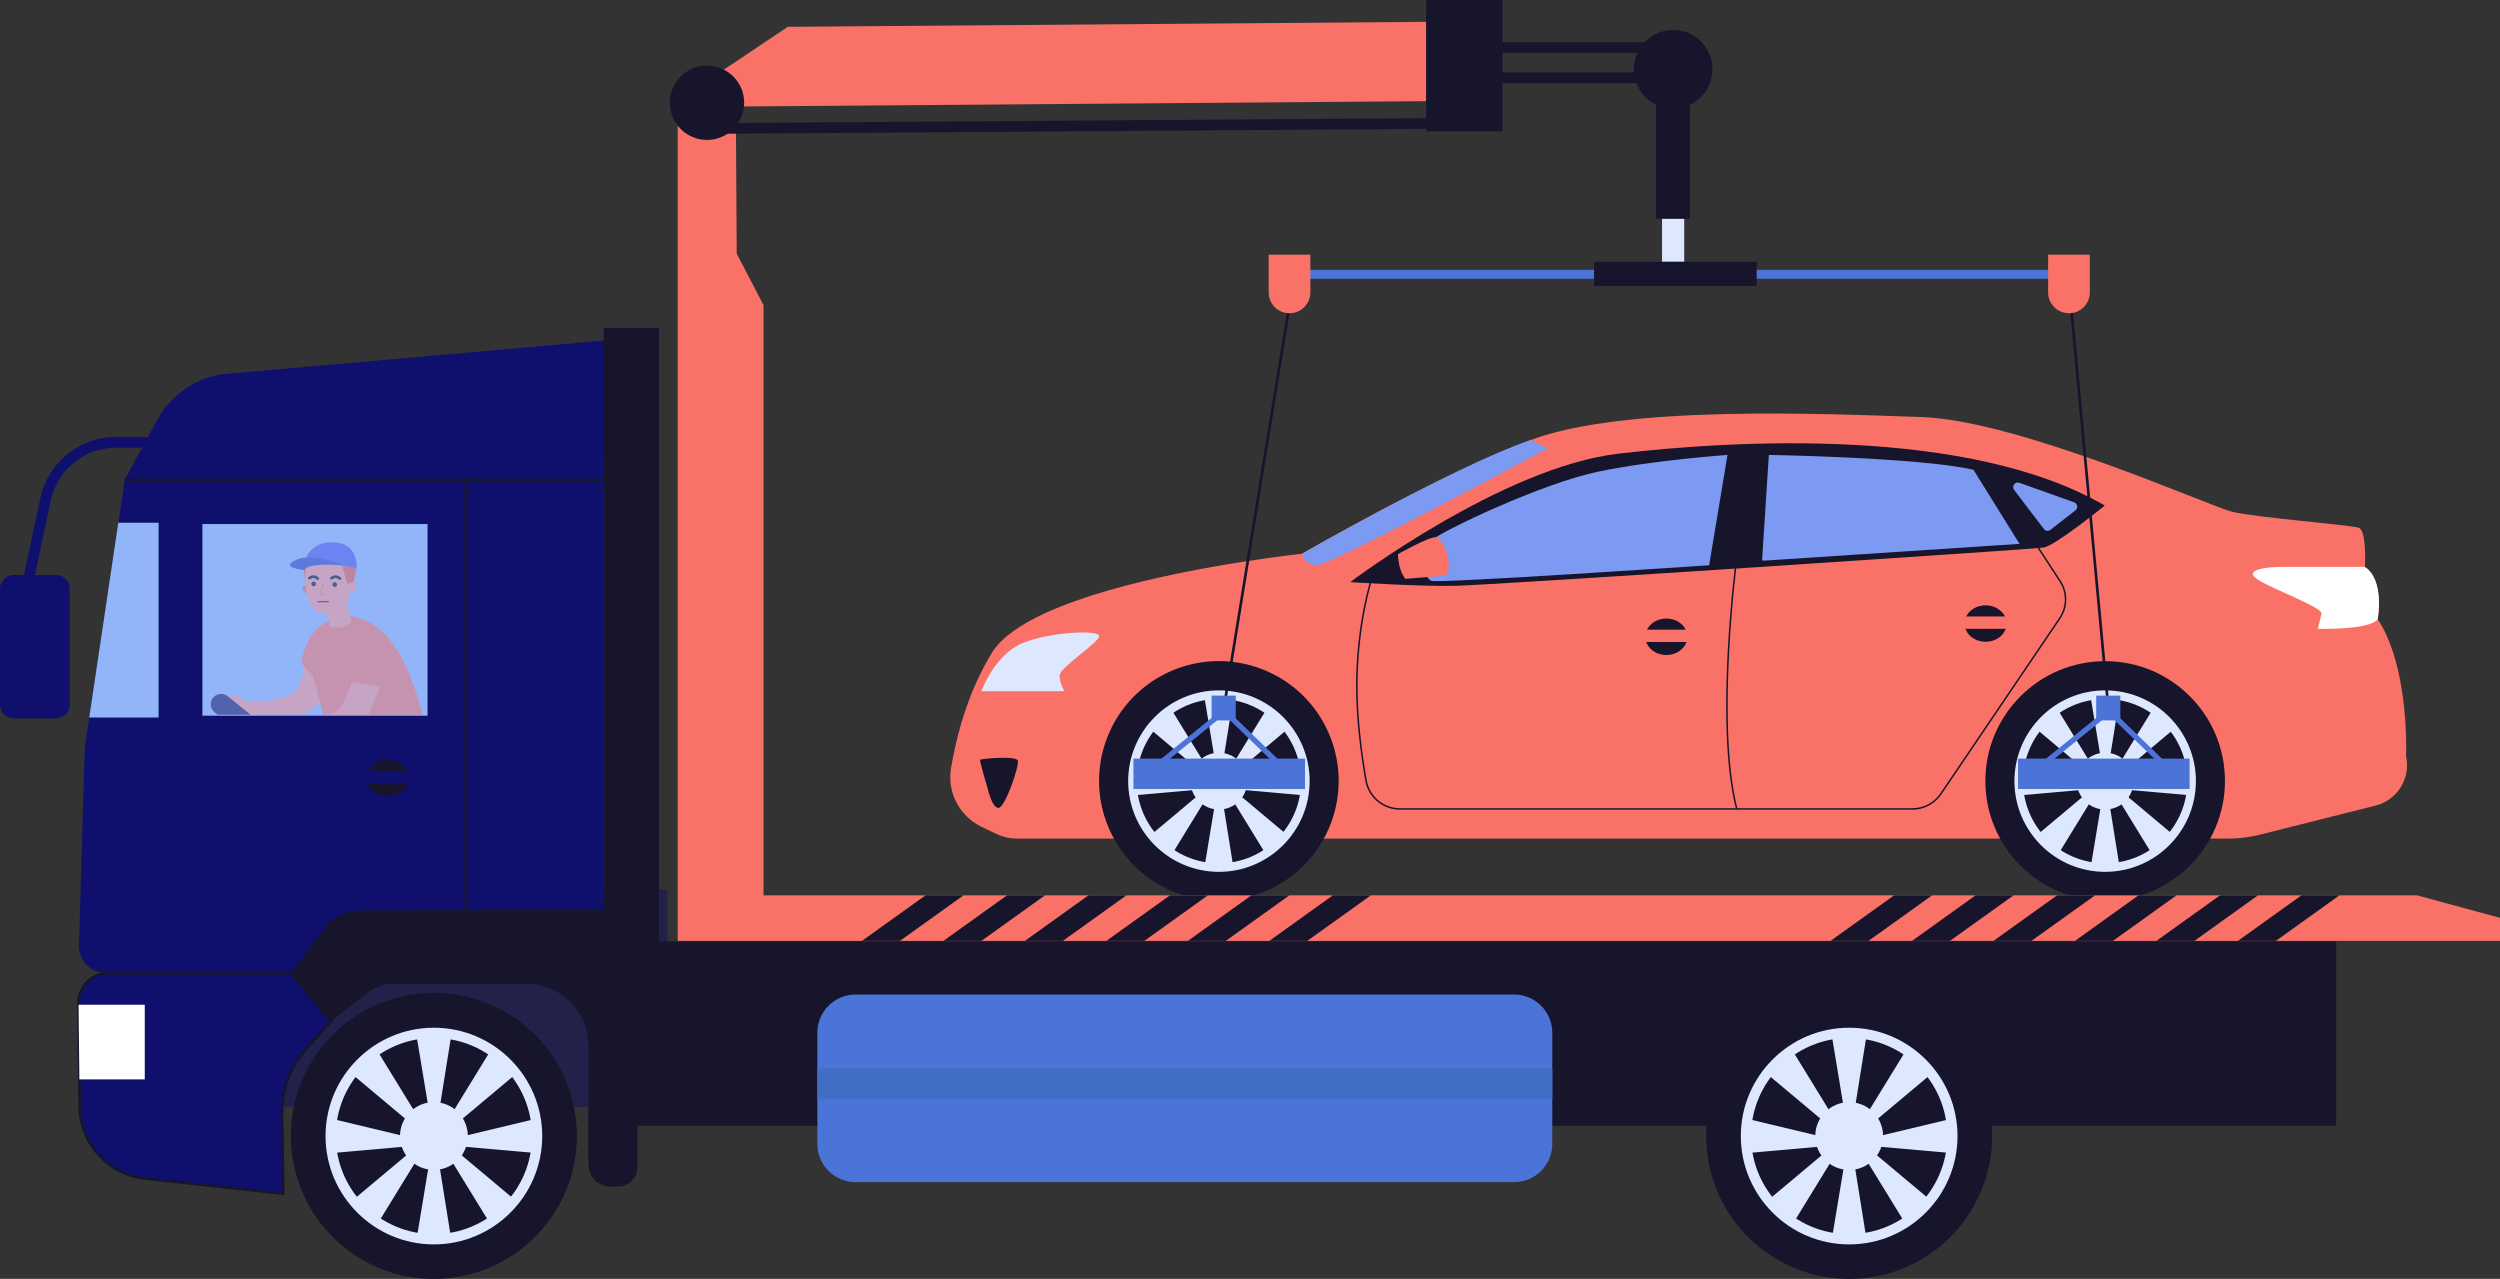 <?xml version="1.0" encoding="UTF-8"?>
<svg id="Calque_2" data-name="Calque 2" xmlns="http://www.w3.org/2000/svg" xmlns:xlink="http://www.w3.org/1999/xlink" viewBox="0 0 1734.13 887.1">
  <rect x="0" y="0" width="1734.13" height="887.1" fill="#333333" stroke="none"/>
  <defs>
    <style>
      .cls-1 {
        fill: #ea5750;
      }

      .cls-1, .cls-2, .cls-3, .cls-4, .cls-5, .cls-6, .cls-7, .cls-8, .cls-9, .cls-10, .cls-11, .cls-12, .cls-13, .cls-14, .cls-15, .cls-16, .cls-17, .cls-18, .cls-19 {
        stroke-width: 0px;
      }

      .cls-2 {
        fill: #060633;
      }

      .cls-3 {
        fill: #ea6868;
      }

      .cls-4 {
        fill: #fa7267;
      }

      .cls-5 {
        fill: #dde7fe;
      }

      .cls-6 {
        fill: #121266;
      }

      .cls-20 {
        opacity: .5;
      }

      .cls-7 {
        fill: #17152b;
      }

      .cls-8 {
        fill: #0f0f6d;
      }

      .cls-9 {
        fill: #fb9391;
      }

      .cls-10 {
        fill: none;
      }

      .cls-11 {
        fill: #222149;
      }

      .cls-12 {
        fill: #fff;
      }

      .cls-13 {
        fill: #2e40c6;
      }

      .cls-14 {
        fill: #91b5f8;
      }

      .cls-21 {
        clip-path: url(#clippath);
      }

      .cls-15 {
        fill: #050521;
      }

      .cls-16 {
        fill: #4851ec;
      }

      .cls-17 {
        fill: #4c74d8;
      }

      .cls-18 {
        fill: #416dc4;
      }

      .cls-19 {
        fill: #7c9af2;
      }
    </style>
    <clipPath id="clippath">
      <rect class="cls-10" x="140.39" y="362.84" width="156.19" height="132.95"/>
    </clipPath>
  </defs>
  <g id="_ëîé_1" data-name="‘ëîé_1">
    <g>
      <rect class="cls-11" x="134.81" y="616.7" width="328.05" height="151.23"/>
      <rect class="cls-5" x="1152.88" y="39.05" width="15.39" height="142.55"/>
      <path class="cls-8" d="m20.37,417.28l-7.28-1.54,14.87-70.17c5.22-24.62,27.26-42.48,52.43-42.48h37.68v7.44h-37.68c-21.67,0-40.66,15.39-45.15,36.59l-14.87,70.17Z"/>
      <path class="cls-8" d="m9.45,398.84h29.43c5.22,0,9.46,4.24,9.46,9.46v80.57c0,5.22-4.24,9.45-9.45,9.45H9.45c-5.22,0-9.45-4.24-9.45-9.45v-80.57c0-5.22,4.24-9.45,9.45-9.45Z"/>
      <rect class="cls-7" x="437.89" y="653.03" width="1182.58" height="127.92"/>
      <path class="cls-4" d="m1647.76,558.82l-80.47,20.21c-6.99,1.76-14.18,2.65-21.38,2.65h-840.69c-4.83,0-9.61-1.09-13.97-3.18l-10.3-4.93c-15.4-7.39-24.11-24.06-21.26-40.9,3.7-21.89,11.6-52.68,28.48-80.05,6.37-10.35,19.61-19.38,36.54-27.19h0c52.09-24.03,139.09-36.48,168.44-40.16l.14-.02c6.28-.78,9.88-1.16,9.88-1.16,0,0,93.37-54.25,158.47-78.81,65.1-24.56,203.88-18.28,271.26-15.99,67.39,2.28,199.3,61.68,215.3,65.67,15.99,3.99,82.23,9.13,87.94,11.14,5.71,2,4.28,27.13,4.28,27.13,13.7,8.56,8.85,36.26,8.85,36.26,18.1,27.14,19.8,72.95,19.8,89.17,0,3.74-.09,5.91-.09,5.91,3.34,15.28-6.06,30.44-21.22,34.25Z"/>
      <path class="cls-7" d="m936.58,403.79s105.36-79.66,185.88-89.09c80.52-9.42,243.27-18.84,337.5,35.98,0,0-34.26,27.84-42.4,29.12-8.14,1.28-382.76,25.98-407.88,26.55-25.13.57-73.1-2.57-73.1-2.57Z"/>
      <path class="cls-19" d="m1061.65,305.28l11.99,5.71s-151.33,81.66-160.47,81.09c-9.14-.57-9.99-7.99-9.99-7.99,0,0,108.79-62.25,158.47-78.81Z"/>
      <path class="cls-5" d="m680.74,479.46s9.14-25.13,27.98-33.12c18.85-8,53.68-9.71,53.68-5.14s-27.41,21.7-27.41,27.41,3.43,10.85,3.43,10.85h-57.68Z"/>
      <path class="cls-7" d="m685.03,546.7s3,13.71,7.57,13.71,14.56-29.27,13.42-32.84c-1.14-3.57-25.56-1.28-26.13-.57-.57.71,5.14,19.7,5.14,19.7Z"/>
      <path class="cls-19" d="m1198.27,315.56l-12.71,76.53s-186.03,12.56-192.45,10.85c-6.42-1.71-7.28-21.84,0-28.27,7.28-6.42,76.24-39.4,115.64-47.54s89.51-11.56,89.51-11.56Z"/>
      <path class="cls-4" d="m969.7,384.38s21.6-12.23,26.22-11.68c4.62.55,12.61,17.11,7.19,26.53l-28.27,2.28s-4.85-5.14-5.14-17.13Z"/>
      <path class="cls-19" d="m1222.26,388.8l4.71-73.24s104.22,1.71,141.91,10.28l31.98,51.4-175.89,11.56h-2.71Z"/>
      <path class="cls-19" d="m1397.12,339.86l20.62,27.09c1.08,1.42,3.11,1.69,4.52.59l17.39-13.55c2-1.56,1.49-4.7-.89-5.55l-38.01-13.55c-3.01-1.07-5.56,2.43-3.63,4.96Z"/>
      <path class="cls-7" d="m1326.47,561.65h-355.35c-11.93,0-22.08-8.52-24.13-20.26-3.09-17.65-6.69-43.91-6.36-68.79.57-41.86,10.21-70.97,10.31-71.26l1.01.34c-.1.29-9.69,29.25-10.25,70.93-.33,24.8,3.26,50.99,6.34,68.6,1.96,11.23,11.67,19.38,23.09,19.38h355.35c7.79,0,15.04-3.85,19.41-10.3l82.42-121.71c5.15-7.61,5.24-17.49.22-25.18l-17.25-26.44.89-.58,17.25,26.45c5.25,8.05,5.16,18.4-.23,26.36l-82.42,121.71c-4.56,6.74-12.15,10.77-20.29,10.77Z"/>
      <path class="cls-7" d="m1204.18,561.25c-15.27-59.66-.17-173.09-.01-174.23l1.05.14c-.15,1.14-15.23,114.37-.01,173.83l-1.03.26Z"/>
      <path class="cls-7" d="m1170.43,441.7c0-6.98-6.52-12.63-14.56-12.63s-14.56,5.66-14.56,12.63,6.52,12.64,14.56,12.64,14.56-5.66,14.56-12.64Z"/>
      <rect class="cls-4" x="1128.89" y="436.77" width="53.11" height="8.57" rx=".34" ry=".34"/>
      <path class="cls-7" d="m1391.87,432.52c0-6.98-6.52-12.63-14.56-12.63s-14.56,5.66-14.56,12.63,6.52,12.64,14.56,12.64,14.56-5.66,14.56-12.64Z"/>
      <path class="cls-4" d="m1350.66,427.6h52.43c.19,0,.34.15.34.34v7.89c0,.19-.15.34-.34.34h-52.43c-.19,0-.34-.15-.34-.34v-7.89c0-.19.15-.34.34-.34Z"/>
      <path class="cls-12" d="m1640.42,393.23h-57.11c-11.56,0-27.84,2-17.13,8.85,10.71,6.85,44.97,19.27,44.12,23.56-.86,4.28-2.57,10.53-2.57,10.53,0,0,35.98,1.04,41.54-6.67,0,0,5.21-26.48-8.85-36.26Z"/>
      <path class="cls-7" d="m1543.34,541.71c0-45.89-37.2-83.09-83.09-83.09s-83.09,37.2-83.09,83.09,37.2,83.09,83.09,83.09,83.09-37.2,83.09-83.09Z"/>
      <g>
        <path class="cls-5" d="m1460.25,604.76c-34.7,0-62.94-28.23-62.94-62.94s28.23-62.94,62.94-62.94,62.94,28.23,62.94,62.94-28.23,62.94-62.94,62.94Zm0-119.92c-31.42,0-56.99,25.57-56.99,56.99s25.56,56.99,56.99,56.99,56.99-25.56,56.99-56.99-25.56-56.99-56.99-56.99Z"/>
        <path class="cls-5" d="m1479.95,541.83c0-10.88-8.82-19.7-19.7-19.7s-19.7,8.82-19.7,19.7,8.82,19.7,19.7,19.7,19.7-8.82,19.7-19.7Z"/>
        <polygon class="cls-5" points="1463.39 526.83 1470.24 484 1450.25 484 1457.35 526.83 1463.39 526.83"/>
        <polygon class="cls-5" points="1474.8 533.5 1508.04 505.63 1492.95 492.54 1470.24 529.54 1474.8 533.5"/>
        <polygon class="cls-5" points="1477.49 547.99 1520.7 551.8 1519.28 531.86 1477.06 541.97 1477.49 547.99"/>
        <polygon class="cls-5" points="1445.7 533.5 1412.45 505.63 1427.55 492.54 1450.25 529.54 1445.7 533.5"/>
        <polygon class="cls-5" points="1463.39 558.47 1470.24 601.29 1450.25 601.29 1457.35 558.47 1463.39 558.47"/>
        <polygon class="cls-5" points="1474.8 551.68 1508.04 579.54 1492.95 592.75 1470.24 555.75 1474.8 551.68"/>
        <polygon class="cls-5" points="1445.7 551.8 1412.45 579.66 1427.55 592.75 1450.25 555.75 1445.7 551.8"/>
        <polygon class="cls-5" points="1443.01 547.99 1399.8 551.8 1401.21 531.86 1443.43 541.97 1443.01 547.99"/>
      </g>
      <g>
        <circle class="cls-7" cx="845.5" cy="541.71" r="83.09" transform="translate(8.05 1095.78) rotate(-66.14)"/>
        <g>
          <path class="cls-5" d="m845.5,604.76c-34.7,0-62.94-28.23-62.94-62.94s28.23-62.94,62.94-62.94,62.94,28.23,62.94,62.94-28.23,62.94-62.94,62.94Zm0-119.92c-31.42,0-56.99,25.57-56.99,56.99s25.56,56.99,56.99,56.99,56.99-25.56,56.99-56.99-25.56-56.99-56.99-56.99Z"/>
          <path class="cls-5" d="m865.2,541.83c0-10.88-8.82-19.7-19.7-19.7s-19.7,8.82-19.7,19.7,8.82,19.7,19.7,19.7,19.7-8.82,19.7-19.7Z"/>
          <polygon class="cls-5" points="848.64 526.83 855.49 484 835.5 484 842.6 526.83 848.64 526.83"/>
          <polygon class="cls-5" points="860.05 533.5 893.29 505.63 878.2 492.54 855.49 529.54 860.05 533.5"/>
          <polygon class="cls-5" points="862.74 547.99 905.94 551.8 904.53 531.86 862.31 541.97 862.74 547.99"/>
          <polygon class="cls-5" points="830.94 533.5 797.7 505.63 812.8 492.54 835.5 529.54 830.94 533.5"/>
          <polygon class="cls-5" points="848.64 558.47 855.49 601.29 835.5 601.29 842.6 558.47 848.64 558.47"/>
          <polygon class="cls-5" points="860.05 551.68 893.29 579.54 878.2 592.75 855.49 555.75 860.05 551.68"/>
          <polygon class="cls-5" points="830.94 551.8 797.7 579.66 812.8 592.75 835.5 555.75 830.94 551.8"/>
          <polygon class="cls-5" points="828.26 547.99 785.05 551.8 786.46 531.86 828.68 541.97 828.26 547.99"/>
        </g>
      </g>
      <circle class="cls-7" cx="300.96" cy="787.89" r="99.21" transform="translate(-132.14 64.17) rotate(-9.99)"/>
      <g>
        <path class="cls-5" d="m300.96,863.18c-41.44,0-75.15-33.71-75.15-75.15s33.71-75.15,75.15-75.15,75.15,33.71,75.15,75.15-33.71,75.15-75.15,75.15Zm0-143.2c-37.52,0-68.05,30.53-68.05,68.05s30.53,68.05,68.05,68.05,68.05-30.52,68.05-68.05-30.53-68.05-68.05-68.05Z"/>
        <circle class="cls-5" cx="300.96" cy="788.03" r="23.52" transform="translate(-369.34 275.92) rotate(-31.72)"/>
        <polygon class="cls-5" points="304.71 770.12 312.89 718.98 289.03 718.98 297.5 770.12 304.71 770.12"/>
        <polygon class="cls-5" points="318.34 778.09 358.03 744.82 340 729.18 312.89 773.36 318.34 778.09"/>
        <polygon class="cls-5" points="321.55 795.39 373.14 799.94 371.45 776.13 321.04 788.2 321.55 795.39"/>
        <polygon class="cls-5" points="283.58 778.09 243.89 744.82 261.92 729.18 289.03 773.36 283.58 778.09"/>
        <polygon class="cls-5" points="304.71 807.9 312.89 859.04 289.03 859.04 297.5 807.9 304.71 807.9"/>
        <polygon class="cls-5" points="318.34 799.79 358.03 833.06 340 848.84 312.89 804.66 318.34 799.79"/>
        <polygon class="cls-5" points="283.58 799.94 243.89 833.2 261.92 848.84 289.03 804.66 283.58 799.94"/>
        <polygon class="cls-5" points="280.37 795.39 228.78 799.94 230.47 776.13 280.88 788.2 280.37 795.39"/>
      </g>
      <circle class="cls-7" cx="1282.68" cy="787.89" r="99.21" transform="translate(-181.44 1137.76) rotate(-45)"/>
      <g>
        <path class="cls-5" d="m1282.68,863.18c-41.44,0-75.15-33.71-75.15-75.15s33.71-75.15,75.15-75.15,75.15,33.71,75.15,75.15-33.71,75.15-75.15,75.15Zm0-143.2c-37.52,0-68.05,30.53-68.05,68.05s30.53,68.05,68.05,68.05,68.05-30.52,68.05-68.05-30.53-68.05-68.05-68.05Z"/>
        <path class="cls-5" d="m1306.2,788.03c0-12.99-10.53-23.52-23.52-23.52s-23.52,10.53-23.52,23.52,10.53,23.52,23.52,23.52,23.52-10.53,23.52-23.52Z"/>
        <polygon class="cls-5" points="1286.43 770.12 1294.61 718.98 1270.74 718.98 1279.22 770.12 1286.43 770.12"/>
        <polygon class="cls-5" points="1300.05 778.09 1339.75 744.82 1321.72 729.18 1294.61 773.36 1300.05 778.09"/>
        <polygon class="cls-5" points="1303.26 795.39 1354.85 799.94 1353.17 776.13 1302.75 788.2 1303.26 795.39"/>
        <polygon class="cls-5" points="1265.3 778.09 1225.6 744.82 1243.63 729.18 1270.74 773.36 1265.3 778.09"/>
        <polygon class="cls-5" points="1286.43 807.9 1294.61 859.04 1270.74 859.04 1279.22 807.9 1286.43 807.9"/>
        <polygon class="cls-5" points="1300.05 799.79 1339.75 833.06 1321.72 848.84 1294.61 804.66 1300.05 799.79"/>
        <polygon class="cls-5" points="1265.3 799.94 1225.6 833.2 1243.63 848.84 1270.74 804.66 1265.3 799.94"/>
        <polygon class="cls-5" points="1262.09 795.39 1210.5 799.94 1212.19 776.13 1262.6 788.2 1262.09 795.39"/>
      </g>
      <polygon class="cls-4" points="493.22 74.02 492.68 54.59 546.47 18.61 1031.47 14.81 1031.9 69.81 493.22 74.02"/>
      <rect class="cls-17" x="902.43" y="187.18" width="519.39" height="6.2"/>
      <rect class="cls-7" x="1105.72" y="181.6" width="112.8" height="16.74"/>
      <rect class="cls-7" x="732.03" y="346.93" width="280.37" height="1.86" transform="translate(388.85 1152.93) rotate(-80.76)"/>
      <polygon class="cls-17" points="796.07 538.81 793.72 535.92 849.39 490.72 895.67 535.57 893.08 538.24 849.17 495.69 796.07 538.81"/>
      <rect class="cls-17" x="840.45" y="482.51" width="16.73" height="17.2"/>
      <rect class="cls-17" x="786.22" y="526.21" width="119" height="21.07"/>
      <rect class="cls-7" x="1447.85" y="196.33" width="1.86" height="295.41" transform="translate(-25.57 135.22) rotate(-5.3)"/>
      <polygon class="cls-17" points="1409.67 538.81 1407.33 535.92 1462.99 490.72 1509.27 535.57 1506.68 538.24 1462.78 495.69 1409.67 538.81"/>
      <rect class="cls-17" x="1454.05" y="482.51" width="16.73" height="17.2"/>
      <rect class="cls-17" x="1399.82" y="526.21" width="119" height="21.07"/>
      <polygon class="cls-4" points="1734.13 636.66 1734.13 652.65 529.23 652.65 529.23 621.04 1676.48 621.04 1734.13 636.66"/>
      <g>
        <polygon class="cls-7" points="668.35 621.04 624.23 652.65 597.9 652.65 642.01 621.04 668.35 621.04"/>
        <polygon class="cls-7" points="724.86 621.04 680.74 652.65 654.41 652.65 698.51 621.04 724.86 621.04"/>
        <polygon class="cls-7" points="781.37 621.04 737.24 652.65 710.91 652.65 755.02 621.04 781.37 621.04"/>
        <polygon class="cls-7" points="837.88 621.04 793.75 652.65 767.42 652.65 811.55 621.04 837.88 621.04"/>
        <polygon class="cls-7" points="868.05 621.04 823.95 652.65 850.28 652.65 894.4 621.04 868.05 621.04"/>
        <polygon class="cls-7" points="950.91 621.04 906.78 652.65 880.46 652.65 924.56 621.04 950.91 621.04"/>
      </g>
      <g>
        <polygon class="cls-7" points="1340.21 621.04 1296.09 652.65 1269.76 652.65 1313.86 621.04 1340.21 621.04"/>
        <polygon class="cls-7" points="1396.72 621.04 1352.59 652.65 1326.27 652.65 1370.37 621.04 1396.72 621.04"/>
        <polygon class="cls-7" points="1409.12 652.65 1453.24 621.04 1426.9 621.04 1382.77 652.65 1409.12 652.65"/>
        <polygon class="cls-7" points="1509.75 621.04 1465.63 652.65 1439.3 652.65 1483.4 621.04 1509.75 621.04"/>
        <polygon class="cls-7" points="1566.26 621.04 1522.14 652.65 1495.81 652.65 1539.91 621.04 1566.26 621.04"/>
        <polygon class="cls-7" points="1622.77 621.04 1578.64 652.65 1552.31 652.65 1596.42 621.04 1622.77 621.04"/>
      </g>
      <path class="cls-17" d="m593.48,689.84h456.74c14.64,0,26.53,11.89,26.53,26.53v77.09c0,14.64-11.89,26.53-26.53,26.53h-456.74c-14.64,0-26.53-11.89-26.53-26.53v-77.09c0-14.64,11.89-26.53,26.53-26.53Z"/>
      <path class="cls-8" d="m418.75,332.83H86.46l22.12-40.77c10.16-18.73,28.27-30.95,48.48-32.74l262.85-23.19-1.16,96.69Z"/>
      <path class="cls-8" d="m418.71,332.83v298.75h-167.02c-10.75,0-20.86,5.06-27.28,13.67l-22.15,29.71H73.72c-10.67,0-19.24-8.78-18.92-19.41l3.97-136.78,3.15-21.07,20.21-135.12,4.44-29.75c1.87-1.86,332.14,0,332.14,0Z"/>
      <path class="cls-8" d="m212.51,727.4c-11.1,12.31-17.12,28.36-16.88,44.94l.85,55.71-95.87-10.54c-25.59-2.83-45.05-24.3-45.33-50.04l-.22-18.72-.58-51.8-.02-.95c-.13-11.56,9.22-21.03,20.81-21.03h126.48l27.89,33.47-17.13,18.96Z"/>
      <path class="cls-7" d="m197.43,829.09l-96.92-10.66c-26.03-2.88-45.88-24.78-46.16-50.95l-.82-71.47c-.07-5.85,2.16-11.36,6.28-15.52,4.12-4.16,9.61-6.46,15.46-6.46h126.91l28.69,34.42-17.67,19.56c-10.97,12.17-16.88,27.9-16.64,44.31l.87,56.76Zm-122.16-153.19c-5.35,0-10.37,2.1-14.14,5.9-3.76,3.81-5.8,8.84-5.74,14.19l.02.94.8,70.53c.27,25.23,19.41,46.35,44.5,49.12l94.82,10.43-.84-54.65c-.25-16.88,5.84-33.06,17.12-45.58l16.59-18.37-27.1-32.51h-126.04Z"/>
      <rect class="cls-7" x="322.3" y="331.59" width="1.86" height="299.98"/>
      <polygon class="cls-12" points="100.41 696.94 100.41 748.74 55.06 748.74 54.48 696.94 100.41 696.94"/>
      <path class="cls-7" d="m229.64,708.43l25.68-19.98c5.05-3.93,11.26-6.06,17.65-6.06h92.16c23.75,0,43.01,19.26,43.01,43.01v82.37c0,8.46,6.86,15.32,15.32,15.32h5.2c7.49,0,13.57-6.07,13.57-13.57v-153.78c0-13.69-11.1-24.79-24.79-24.79h0l-168.32.71c-9.34.04-18.13,4.45-23.75,11.91l-23.62,31.38,27.89,33.47Z"/>
      <polygon class="cls-4" points="529.62 652.65 470.12 652.65 470.12 75 510.41 75 511.03 175.98 529.62 211.67 529.62 652.65"/>
      <path class="cls-7" d="m464.63,71.28c0-14.24,11.54-25.78,25.79-25.78s25.78,11.54,25.78,25.78-11.54,25.78-25.78,25.78-25.79-11.54-25.79-25.78Z"/>
      <rect class="cls-7" x="488.19" y="83.53" width="537.09" height="7.44" transform="translate(-.59 5.31) rotate(-.4)"/>
      <polygon class="cls-14" points="110.02 362.58 110.02 497.71 61.9 497.71 82.04 362.58 110.02 362.58"/>
      <rect class="cls-14" x="140.39" y="363.51" width="156.19" height="132.95"/>
      <path class="cls-7" d="m283.5,539.63c0-6.98-6.52-12.64-14.56-12.64s-14.56,5.66-14.56,12.64,6.52,12.63,14.56,12.63,14.56-5.66,14.56-12.63Z"/>
      <rect class="cls-8" x="241.95" y="534.7" width="53.11" height="8.57" rx=".34" ry=".34"/>
      <rect class="cls-7" x="86.46" y="331.9" width="332.83" height="1.86"/>
      <rect class="cls-7" x="418.68" y="227.47" width="38.43" height="432.62"/>
      <rect class="cls-7" x="989.2" width="52.99" height="91.11"/>
      <rect class="cls-7" x="1148.74" y="68.85" width="23.43" height="82.96"/>
      <path class="cls-7" d="m1133.31,48.03c0-15.06,12.21-27.27,27.27-27.27s27.27,12.21,27.27,27.27-12.21,27.27-27.27,27.27-27.27-12.21-27.27-27.27Z"/>
      <rect class="cls-7" x="1026.86" y="29.29" width="134.81" height="7.44"/>
      <rect class="cls-7" x="1026.86" y="50.2" width="134.81" height="7.44"/>
      <path class="cls-4" d="m894.48,217.28h0c-7.99,0-14.46-6.47-14.46-14.46v-26.17h28.92v26.17c0,7.99-6.47,14.46-14.46,14.46Z"/>
      <path class="cls-4" d="m1435.15,217.28h0c-7.99,0-14.46-6.47-14.46-14.46v-26.17h28.92v26.17c0,7.99-6.47,14.46-14.46,14.46Z"/>
      <g class="cls-20">
        <g class="cls-21">
          <g>
            <g>
              <path class="cls-12" d="m189.31,675.15l-4.51-20.57,9.98-4.76,6.35,21.85s-8.04,5.1-11.83,3.48Z"/>
              <path class="cls-7" d="m200.9,670.79s-5.25,1.78-12.42.39c0,0-20.68,7.95-20.25,14.12,0,0-.99,1.8,8.38,1.75,9.37-.05,23.92.07,24.32-.13.4-.2,4.74-2.35-.03-16.13Z"/>
              <path class="cls-12" d="m201.4,686.99c-.4.2-15.16.05-24.66.08-9.5.03-8.5-1.77-8.5-1.77-.03-.41.04-.82.18-1.24l34.66-.95c-.22,3.01-1.46,3.77-1.68,3.88Z"/>
            </g>
            <path class="cls-16" d="m251.78,534.14s-69.26,10.72-82.75,30.85c-13.49,20.12,16.32,99.3,16.32,99.3l23.94-.63s-11.46-72.26-3.11-80.06c4.49-4.19,27.36-11.23,40.73-9.1,35.73,5.7,43.75-21.96,42.52-37.4-2.19-27.56-37.64-2.96-37.64-2.96Z"/>
            <g>
              <path class="cls-9" d="m233.77,461.33l-21.42-4.74s-2.88,20.6-9.62,24.64c-10.01,5.98-31.71,5.99-31.71,5.99l-1.34,9.05s38.74,5.58,48.81-5.71c10.07-11.29,15.28-29.22,15.28-29.22Z"/>
              <path class="cls-9" d="m172.7,487.85s-1.94-1.48-4.12-3.01c-2.72-1.92-6.09-2.68-9.37-2.14l-1.29.21s-.4.59-2.36.51c-1.14-.05-2.91-.17-3.25,1.23-.34,1.4,2.93,1.85,2.93,1.85,0,0-4.35-.26-4.58,1.08-.4,2.35,5.59,2.85,5.59,2.85,0,0-5.36-.8-6.05-.24-.69.56-1.36,2.07,1.64,2.93,2.99.86,4.44.81,4.44.81,0,0-6.02.2-6.73.48-.71.28-1.49,1.18,3.07,1.98,4.57.8,14.73.92,19.83-1.07l.26-7.46Z"/>
            </g>
            <g>
              <path class="cls-12" d="m204.47,675.16l-4.53-20.56,9.98-4.77,6.37,21.85s-8.04,5.11-11.82,3.49Z"/>
              <path class="cls-7" d="m216.06,670.79s-5.25,1.79-12.42.4c0,0-20.67,7.97-20.23,14.15,0,0-.99,1.8,8.38,1.74,9.37-.06,23.92.04,24.32-.16.4-.2,4.74-2.35-.05-16.13Z"/>
              <path class="cls-12" d="m216.58,686.99c-.4.2-15.16.07-24.66.11-9.5.04-8.51-1.76-8.51-1.76-.03-.41.04-.82.18-1.25l34.66-.99c-.22,3.01-1.45,3.77-1.68,3.88Z"/>
            </g>
            <path class="cls-16" d="m266.23,535.91s-69.26,10.72-82.75,30.85c-13.49,20.12,16.32,99.3,16.32,99.3l23.94-.63s-11.46-72.26-3.11-80.06c4.49-4.19,27.36-11.23,40.73-9.1,35.73,5.7,41.59-11.94,38.44-37.89-3.33-27.45-33.56-2.46-33.56-2.46Z"/>
            <path class="cls-4" d="m242.74,427.33c50.32,5.74,57.05,111.04,57.05,111.04,0,0-68.19,7.59-74.43,1.12-.37-.39,4.3-11.43,1.97-26.59-3.29-21.43-10.47-44.45-10.47-44.45l-7.89-8.31s2.28-17.84,12.84-25.59c11.72-8.6,16.5-7.72,20.92-7.22Z"/>
            <g>
              <g>
                <path class="cls-3" d="m213.36,407.33s-1.74-1.87-2.7-.83c-2.44,2.65.83,4.98,2.8,5.3l-.1-4.47Z"/>
                <path class="cls-9" d="m211.45,399.68h.02c-.05-.22-.09-.44-.13-.66-1.63-9.85,5.36-19.13,15.46-20.13,8.41-.83,16.32,4.66,18.47,12.84.8,3.04.74,6.05.02,8.84-.92,4.27-1.75,7.93-2.76,11.03-1.67,5.12-1.54,10.66.21,15.75l1.38,4c-9.6,7.35-15.27,2.94-15.27,2.94l-1.45-7.53c-.19-.98-1.1-1.65-2.1-1.55,0,0-.01,0-.02,0-13.2,1.31-12.86-19.64-13.84-25.52Z"/>
                <path class="cls-15" d="m230.6,405.74c-.15-.88.45-1.71,1.33-1.86s1.71.45,1.86,1.33c.15.88-.45,1.71-1.33,1.86-.88.15-1.71-.45-1.86-1.33Z"/>
                <path class="cls-15" d="m215.95,405.26c-.15-.88.45-1.71,1.33-1.86.88-.15,1.71.45,1.86,1.33.15.88-.45,1.71-1.33,1.86-.88.15-1.71-.45-1.86-1.33Z"/>
                <path class="cls-15" d="m235.9,402.31c.16-.03.32-.1.46-.21.4-.34.45-.94.11-1.34-1.02-1.2-3.82-2.84-7.09-.47-.42.31-.52.9-.21,1.32.31.42.9.52,1.32.21,2.69-1.95,4.46.08,4.54.16.22.26.56.37.88.32Z"/>
                <path class="cls-15" d="m220.53,402.29c.16-.03.32-.1.46-.21.4-.34.45-.94.11-1.34-1.02-1.2-3.82-2.85-7.09-.47-.42.31-.52.9-.21,1.32.31.42.9.52,1.32.21,2.69-1.95,4.46.08,4.54.16.22.26.56.37.88.32Z"/>
                <polygon class="cls-1" points="247.35 394.26 244.62 406.62 241.4 406.52 237.05 391.87 247.35 394.26"/>
                <path class="cls-9" d="m240.86,406.23c.19-.6.6-1.1,1.13-1.43,1.1-.67,3.1-1.54,4.78-.34,2.45,1.76-.85,8.04-5.5,5.96,0,0-1.39-1-.41-4.19Z"/>
                <path class="cls-3" d="m223.36,412.88c1.66.5,2.88-.56,2.9-.57.12-.1.13-.28.02-.4-.1-.12-.28-.13-.4-.03-.06.05-1.43,1.2-3.18.07-.29-.18-.45-.35-.47-.48-.04-.19.15-.47.41-.87.6-.9,1.59-2.41,1.48-5.43,0-.16-.14-.28-.29-.27-.15,0-.28.14-.27.29.11,2.84-.79,4.2-1.39,5.1-.32.49-.57.87-.49,1.29.06.3.28.56.72.84.33.21.65.36.96.45Z"/>
                <path class="cls-1" d="m213.1,392.57s-2.17,2.14-1.05,12.64c0,0-1.97-11.53-.9-13.02,1.08-1.49,1.95.38,1.95.38Z"/>
                <path class="cls-15" d="m220.63,417.82c-.29,0-.53-.16-.54-.35-.01-.21.22-.37.52-.38l7.07-.17h.02c.29,0,.53.16.54.35.01.21-.22.37-.52.38l-7.07.17h-.02Z"/>
              </g>
              <path class="cls-16" d="m211.44,390.19s2.14-14.82,20.03-14c17.89.82,15.87,18.07,15.87,18.07,0,0-12.53-2.86-15.06-3.12-2.53-.26-20.85-.95-20.85-.95Z"/>
              <path class="cls-13" d="m238.65,392.24s-21.05-9.34-33.27-3.91c-12.22,5.43,5.51,7.05,5.51,7.05,0,0,1.01-5.37,27.76-3.14Z"/>
            </g>
            <path class="cls-9" d="m269.73,460.13l-21.89,1.52s-7.24,24.26-12.57,30.04c-7.9,8.57-42.19,13.64-42.19,13.64l-2.62,3.96,5.54,4.51s50.63,1.22,57.09-12.46c6.46-13.68,16.63-41.21,16.63-41.21Z"/>
            <path class="cls-7" d="m198.79,664.02c-.07-.2-7.1-20.4-12.67-42.06-7.5-29.15-8.93-46.92-4.24-52.82,4.1-5.16,15.02-11.14,32.45-17.77,12.96-4.93,24.87-8.39,24.98-8.43l.16.56c-.47.14-47.49,13.87-57.14,26-10.94,13.75,16.72,93.52,17,94.32l-.55.19Z"/>
            <polygon class="cls-2" points="105.71 558.09 168.36 501.34 181.02 511.91 125.9 572.61 105.71 558.09"/>
            <path class="cls-6" d="m201.62,527.63h0c-2.5,3.08-7.06,3.55-10.14,1.06l-42.64-34.58c-3.08-2.5-3.55-7.06-1.06-10.14h0c2.5-3.08,7.06-3.56,10.14-1.06l42.64,34.58c3.08,2.5,3.56,7.06,1.06,10.14Z"/>
            <path class="cls-9" d="m193.08,505.32c-4.08-1.3-5.69-.72-7.37-.53-3.74.41-8.36,5.26-8.48,8.13-.12,2.87,6.36-3.94,6.36-3.94,0,0-4.04,6.26-2.02,6.97,2.02.71,5.89-4.94,5.89-4.94,0,0-2.72,5.64-1,5.72,1.72.07,5.62-6.75,5.62-6.75,0,0-2.75,6.31-1.39,6.56.99.18,3.18-4.44,5.68-6.14,2.75-1.87,4.54.64,4.54.64,0,0-.03-3.23-7.82-5.71Z"/>
            <path class="cls-4" d="m249.49,439.77s-6.32,8.42-8.13,19.56c-1.81,11.14-1.88,12.94-1.88,12.94l29.19,4.85s6.77-19.07-4.29-27.19c-11.06-8.13-14.9-10.16-14.9-10.16Z"/>
          </g>
        </g>
      </g>
      <rect class="cls-18" x="566.95" y="741.2" width="509.81" height="21.38"/>
    </g>
  </g>
</svg>